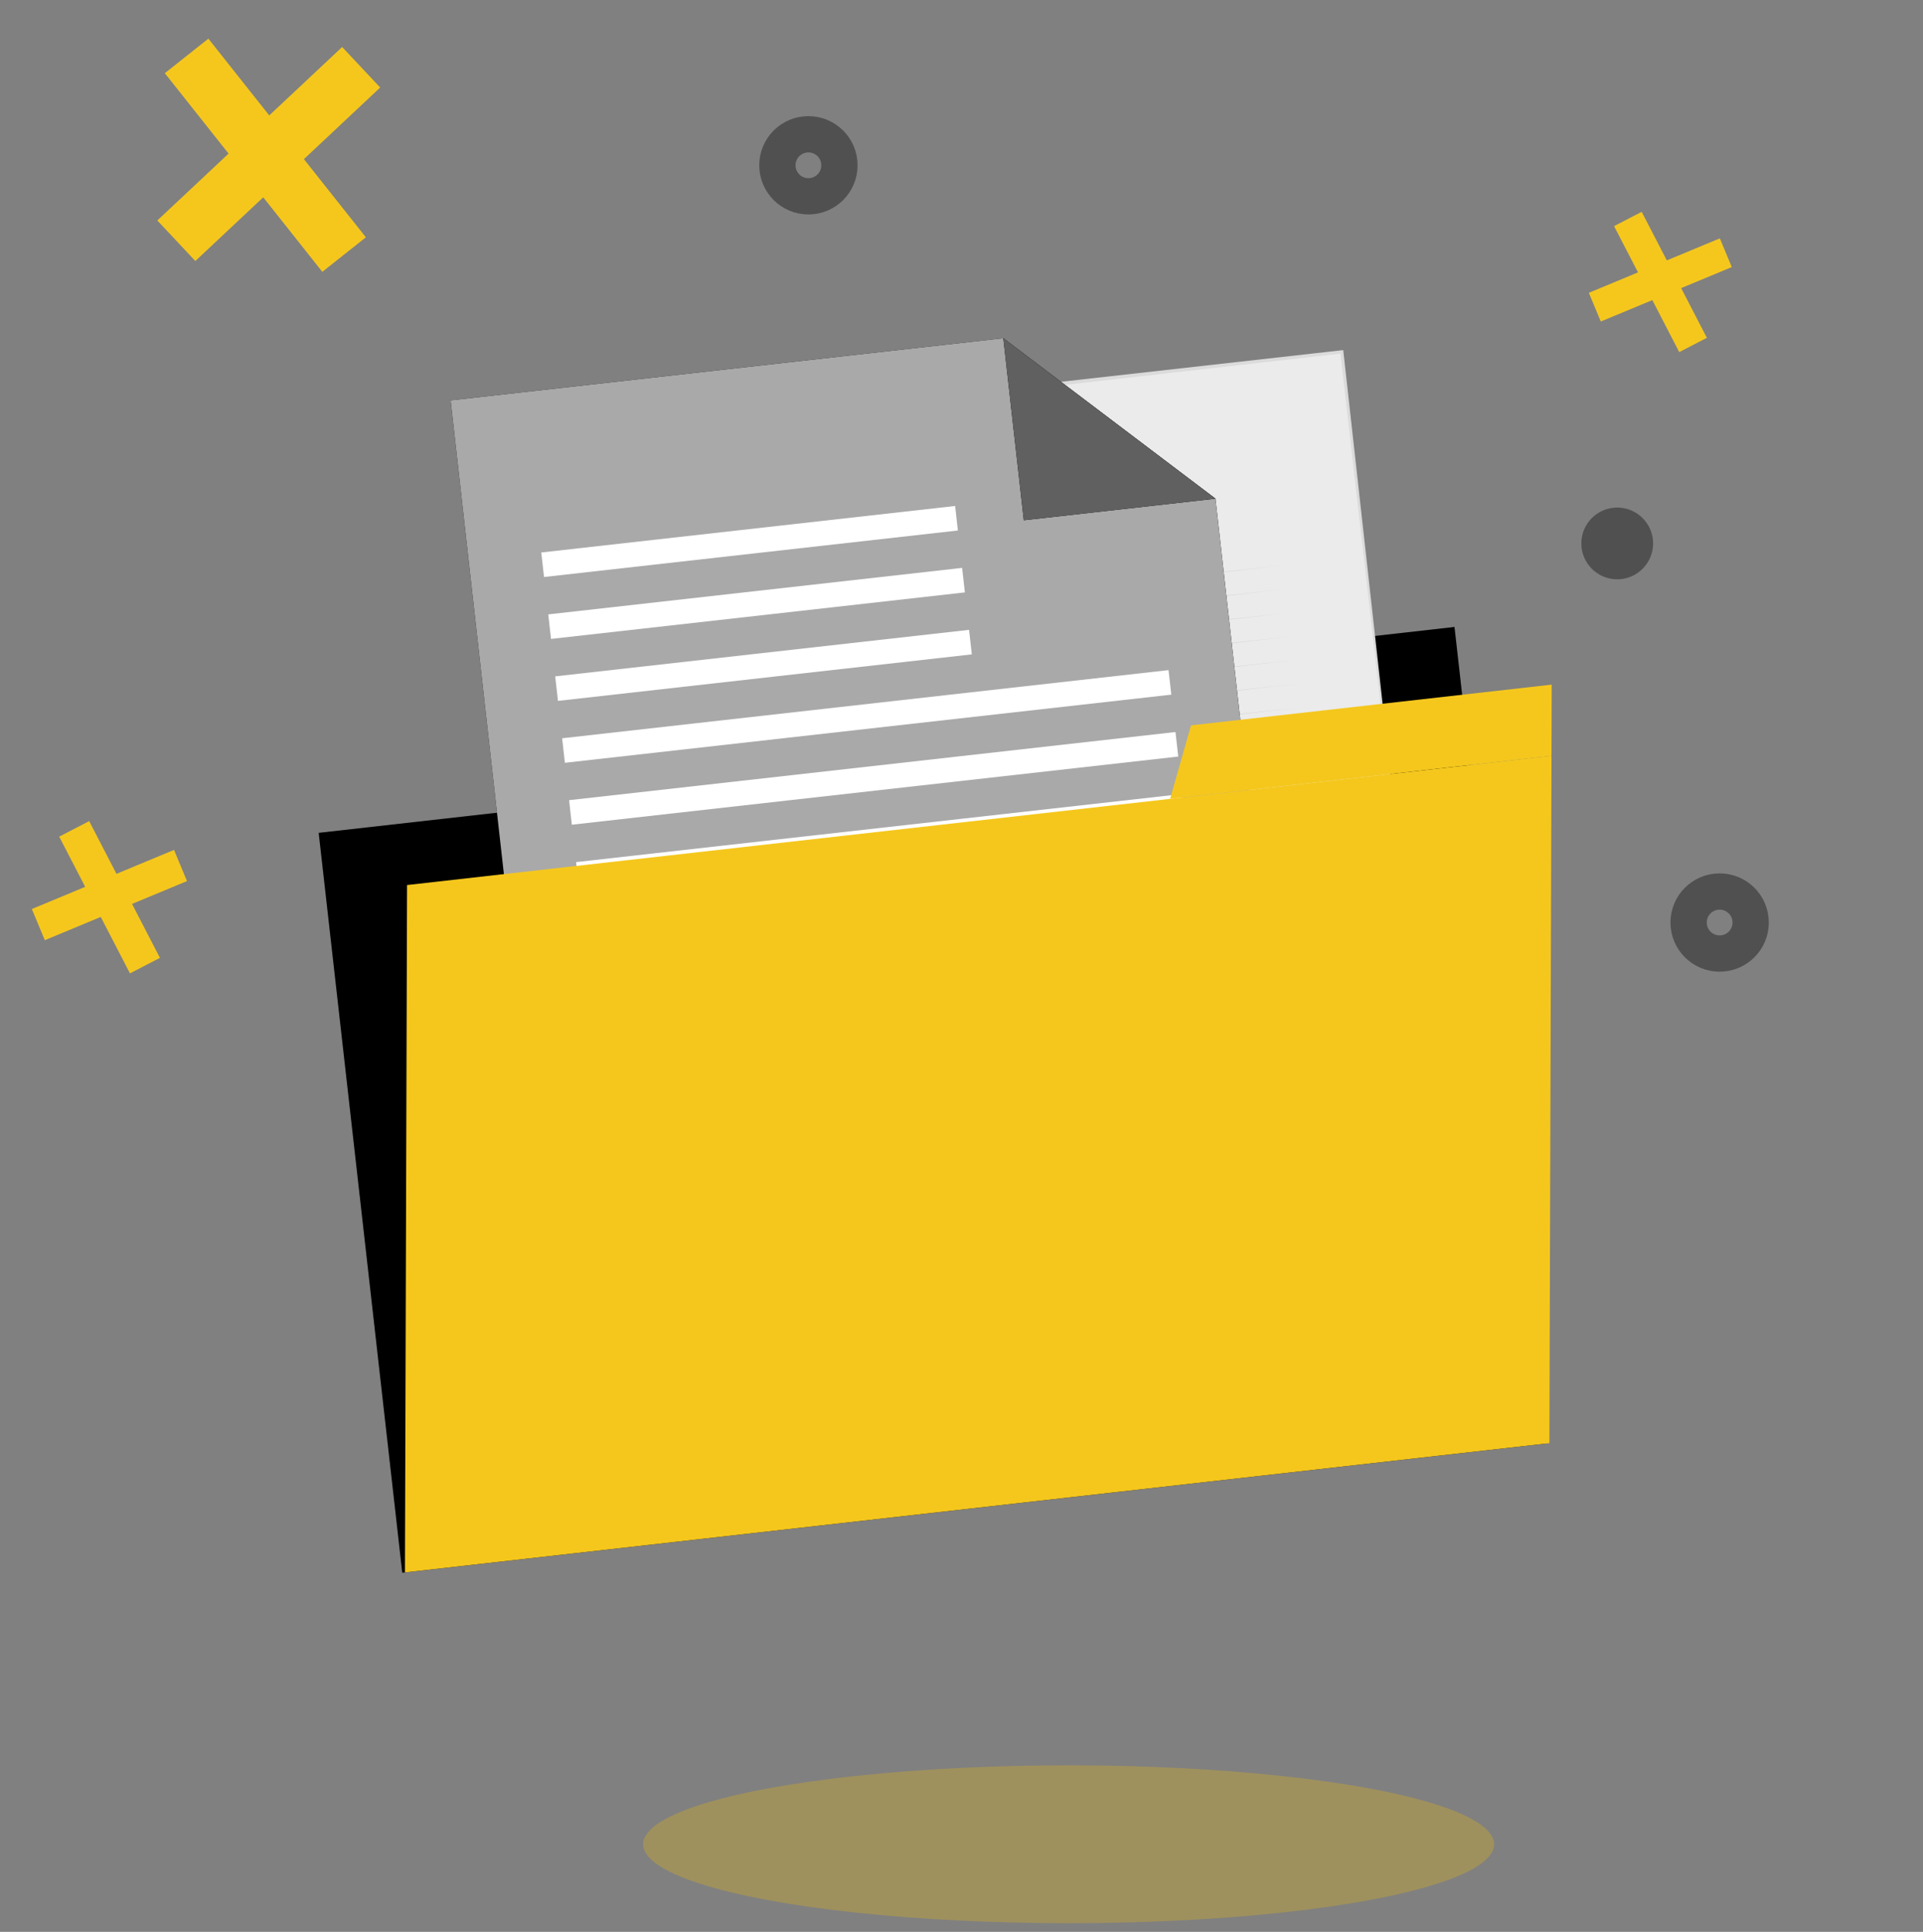<svg width="212" height="213" viewBox="0 0 212 213" fill="none" xmlns="http://www.w3.org/2000/svg">
<rect x="0" y="0" width="212" height="213" fill="#808080" stroke="none"/>
<rect x="37.698" y="5.889" width="5.128" height="26.949" transform="rotate(46.813 37.698 5.889)" fill="#F5C71D" stroke="#F5C71D"/>
<rect x="18.873" y="8.151" width="5.128" height="26.949" transform="rotate(-38.406 18.873 8.151)" fill="#F5C71D" stroke="#F5C71D"/>
<rect x="187.5" y="37.033" width="2.429" height="14.64" transform="rotate(152.644 187.5 37.033)" fill="#F5C71D" stroke="#F5C71D"/>
<rect x="189.334" y="26.934" width="2.429" height="14.64" transform="rotate(67.425 189.334 26.934)" fill="#F5C71D" stroke="#F5C71D"/>
<rect x="16.959" y="105.397" width="2.722" height="15.975" transform="rotate(152.644 16.959 105.397)" fill="#F5C71D" stroke="#F5C71D"/>
<rect x="18.915" y="94.363" width="2.722" height="15.975" transform="rotate(67.425 18.915 94.363)" fill="#F5C71D" stroke="#F5C71D"/>
<circle cx="189.581" cy="101.716" r="3.42" stroke="#505050" stroke-width="4"/>
<circle cx="89.123" cy="18.225" r="3.42" stroke="#505050" stroke-width="4"/>
<circle cx="178.289" cy="59.918" r="3.956" fill="#505050"/>
<circle cx="114" cy="112" r="6" fill="#F0F0F0"/>
<ellipse opacity="0.3" cx="117.808" cy="203.345" rx="46.908" ry="8.701" fill="#E6B70C"/>
<path d="M161.304 77.579L35.134 91.828L44.347 173.401L170.516 159.153L161.304 77.579Z" fill="black"/>
<path d="M120.59 73.618L160.349 69.127L161.303 77.577L119.258 82.325L120.59 73.618Z" fill="black"/>
<g opacity="0.1">
<path d="M161.304 77.579L35.134 91.828L44.347 173.401L170.516 159.153L161.304 77.579Z" fill="black"/>
<path d="M120.59 73.618L160.349 69.127L161.303 77.577L119.258 82.325L120.59 73.618Z" fill="black"/>
</g>
<path d="M147.929 38.793L65.869 48.06L77.765 153.395L159.825 144.128L147.929 38.793Z" fill="#EBEBEB"/>
<path d="M159.825 144.127L77.786 153.54L77.641 153.556L77.624 153.411L65.651 48.084L65.626 47.862L65.849 47.837L147.91 38.62L148.082 38.6L148.102 38.773L159.825 144.127ZM159.825 144.127L147.757 38.812L147.949 38.965L65.899 48.282L66.097 48.034L77.915 153.378L77.753 153.249L159.825 144.127Z" fill="#DBDBDB"/>
<path d="M77.388 69.56L109.435 65.858L141.496 62.32L109.453 66.022L77.388 69.56Z" fill="#C7C7C7"/>
<path d="M77.683 72.172L109.73 68.475L141.79 64.932L109.748 68.634L77.683 72.172Z" fill="#C7C7C7"/>
<path d="M77.979 74.791L110.026 71.089L142.086 67.551L110.044 71.248L77.979 74.791Z" fill="#C7C7C7"/>
<path d="M78.274 77.405L110.321 73.703L142.382 70.165L110.339 73.867L78.274 77.405Z" fill="#C7C7C7"/>
<path d="M78.569 80.017L110.616 76.315L142.676 72.777L110.634 76.479L78.569 80.017Z" fill="#C7C7C7"/>
<path d="M78.864 82.629L110.911 78.927L142.972 75.389L110.929 79.091L78.864 82.629Z" fill="#C7C7C7"/>
<path d="M79.159 85.243L111.206 81.541L143.267 78.003L111.225 81.705L79.159 85.243Z" fill="#C7C7C7"/>
<path d="M79.455 87.855L111.502 84.158L143.562 80.615L111.52 84.317L79.455 87.855Z" fill="#C7C7C7"/>
<path d="M79.75 90.474L111.797 86.772L143.858 83.234L111.815 86.931L79.75 90.474Z" fill="#C7C7C7"/>
<path d="M80.045 93.088L112.092 89.386L144.153 85.848L112.111 89.55L80.045 93.088Z" fill="#C7C7C7"/>
<path d="M80.34 95.7L112.387 91.998L144.448 88.46L112.405 92.162L80.34 95.7Z" fill="#C7C7C7"/>
<path d="M80.635 98.314L112.682 94.612L144.743 91.075L112.701 94.776L80.635 98.314Z" fill="#C7C7C7"/>
<path d="M80.931 100.926L112.977 97.224L145.038 93.686L112.996 97.388L80.931 100.926Z" fill="#C7C7C7"/>
<path d="M81.226 103.543L113.273 99.845L145.333 96.303L113.291 100.004L81.226 103.543Z" fill="#C7C7C7"/>
<path d="M81.522 106.159L113.568 102.457L145.629 98.919L113.586 102.616L81.522 106.159Z" fill="#C7C7C7"/>
<path d="M92.27 96.917L87.407 97.467L88.646 108.438L93.509 107.889L92.27 96.917Z" fill="black"/>
<path d="M100.627 90.049L95.764 90.598L97.664 107.419L102.527 106.87L100.627 90.049Z" fill="black"/>
<path d="M108.905 82.479L104.042 83.028L106.681 106.403L111.545 105.854L108.905 82.479Z" fill="black"/>
<path d="M117.609 78.647L112.746 79.196L115.703 105.385L120.566 104.835L117.609 78.647Z" fill="black"/>
<path d="M126.059 72.612L121.196 73.161L124.72 104.363L129.583 103.813L126.059 72.612Z" fill="black"/>
<path d="M134.517 66.645L129.654 67.194L133.737 103.349L138.601 102.8L134.517 66.645Z" fill="black"/>
<path d="M78.922 67.531L80.221 77.888L81.478 88.25C82.318 95.156 83.117 102.067 83.907 108.979L83.573 108.713L99.161 106.939L114.754 105.214L130.355 103.554L145.964 101.971L130.395 103.908L114.817 105.769L99.231 107.566L83.641 109.313L83.341 109.347L83.307 109.047C82.535 102.133 81.773 95.218 81.051 88.298L79.966 77.917L78.922 67.531Z" fill="#C7C7C7"/>
<path d="M93.757 110.079L88.894 110.628L88.944 111.069L93.807 110.52L93.757 110.079Z" fill="#C7C7C7"/>
<path d="M102.774 109.062L97.911 109.611L97.961 110.052L102.824 109.503L102.774 109.062Z" fill="#C7C7C7"/>
<path d="M111.792 108.043L106.929 108.592L106.978 109.033L111.842 108.484L111.792 108.043Z" fill="#C7C7C7"/>
<path d="M120.814 107.024L115.951 107.573L116 108.014L120.863 107.465L120.814 107.024Z" fill="#C7C7C7"/>
<path d="M129.831 106.005L124.968 106.554L125.017 106.995L129.88 106.446L129.831 106.005Z" fill="#C7C7C7"/>
<path d="M138.848 104.988L133.985 105.537L134.034 105.978L138.898 105.429L138.848 104.988Z" fill="#C7C7C7"/>
<path d="M88.11 98.794C90.483 98.494 92.834 98.035 95.148 97.452C97.468 96.881 99.757 96.204 102.001 95.403C106.481 93.792 110.845 91.799 114.827 89.19C118.844 86.647 122.506 83.536 125.601 79.927L126.189 79.258L126.74 78.556L127.838 77.148C128.504 76.161 129.225 75.21 129.817 74.176C131.115 72.175 132.136 70.007 133.133 67.832L133.172 67.85C131.491 72.33 129.119 76.593 126.024 80.285C124.519 82.167 122.781 83.85 120.977 85.444C119.174 87.042 117.222 88.469 115.202 89.778C111.14 92.368 106.734 94.399 102.173 95.908C97.609 97.395 92.891 98.461 88.11 98.799L88.11 98.794Z" fill="#263238"/>
<path d="M134.891 71.053L134.238 71.302L133.036 68.077L129.907 69.508L129.618 68.873L133.426 67.127L134.891 71.053Z" fill="#263238"/>
<path d="M82.64 128.377L149.488 120.827L149.183 118.123L82.335 125.672L82.64 128.377Z" fill="#DBDBDB"/>
<path d="M83.415 135.198L121.048 130.948L120.742 128.243L83.11 132.493L83.415 135.198Z" fill="#DBDBDB"/>
<path d="M89.705 59.898L127.338 55.648L127.032 52.944L89.4 57.194L89.705 59.898Z" fill="#DBDBDB"/>
<path d="M143.581 140.261L61.521 149.482L49.679 44.141L110.609 37.292L133.997 54.987L143.581 140.261Z" fill="black"/>
<path d="M143.581 140.261L61.521 149.482L49.679 44.141L110.609 37.292L133.997 54.987L143.581 140.261Z" fill="#A9A9A9"/>
<path d="M110.609 37.291L133.997 54.985L112.867 57.362L110.609 37.291Z" fill="black"/>
<path d="M110.609 37.291L133.997 54.985L112.867 57.362L110.609 37.291Z" fill="#606060"/>
<path d="M59.976 63.62L105.601 58.491L105.297 55.787L59.672 60.915L59.976 63.62Z" fill="white"/>
<path d="M60.746 70.446L106.372 65.317L106.068 62.613L60.442 67.741L60.746 70.446Z" fill="white"/>
<path d="M61.512 77.278L107.138 72.15L106.834 69.445L61.208 74.574L61.512 77.278Z" fill="white"/>
<path d="M62.277 84.104L129.129 76.59L128.825 73.885L61.973 81.4L62.277 84.104Z" fill="white"/>
<path d="M63.043 90.93L129.895 83.416L129.591 80.711L62.739 88.225L63.043 90.93Z" fill="white"/>
<path d="M63.813 97.758L130.665 90.244L130.361 87.539L63.509 95.054L63.813 97.758Z" fill="white"/>
<path d="M64.583 104.584L131.435 97.07L131.131 94.365L64.279 101.88L64.583 104.584Z" fill="white"/>
<path d="M65.344 111.417L132.196 103.902L131.892 101.198L65.04 108.712L65.344 111.417Z" fill="white"/>
<path d="M66.114 118.243L132.966 110.728L132.662 108.024L65.81 115.538L66.114 118.243Z" fill="white"/>
<path d="M66.884 125.066L133.736 117.552L133.432 114.848L66.58 122.362L66.884 125.066Z" fill="white"/>
<path d="M67.649 131.892L134.501 124.378L134.197 121.674L67.345 129.188L67.649 131.892Z" fill="white"/>
<path d="M68.415 138.723L135.267 131.208L134.963 128.504L68.111 136.018L68.415 138.723Z" fill="white"/>
<path d="M44.642 173.368L170.811 159.12L171.044 83.333L44.875 97.582L44.642 173.368Z" fill="#F5C71D"/>
<path d="M131.305 79.976L171.065 75.486L171.044 83.331L128.998 88.08L131.305 79.976Z" fill="#F5C71D"/>
</svg>

